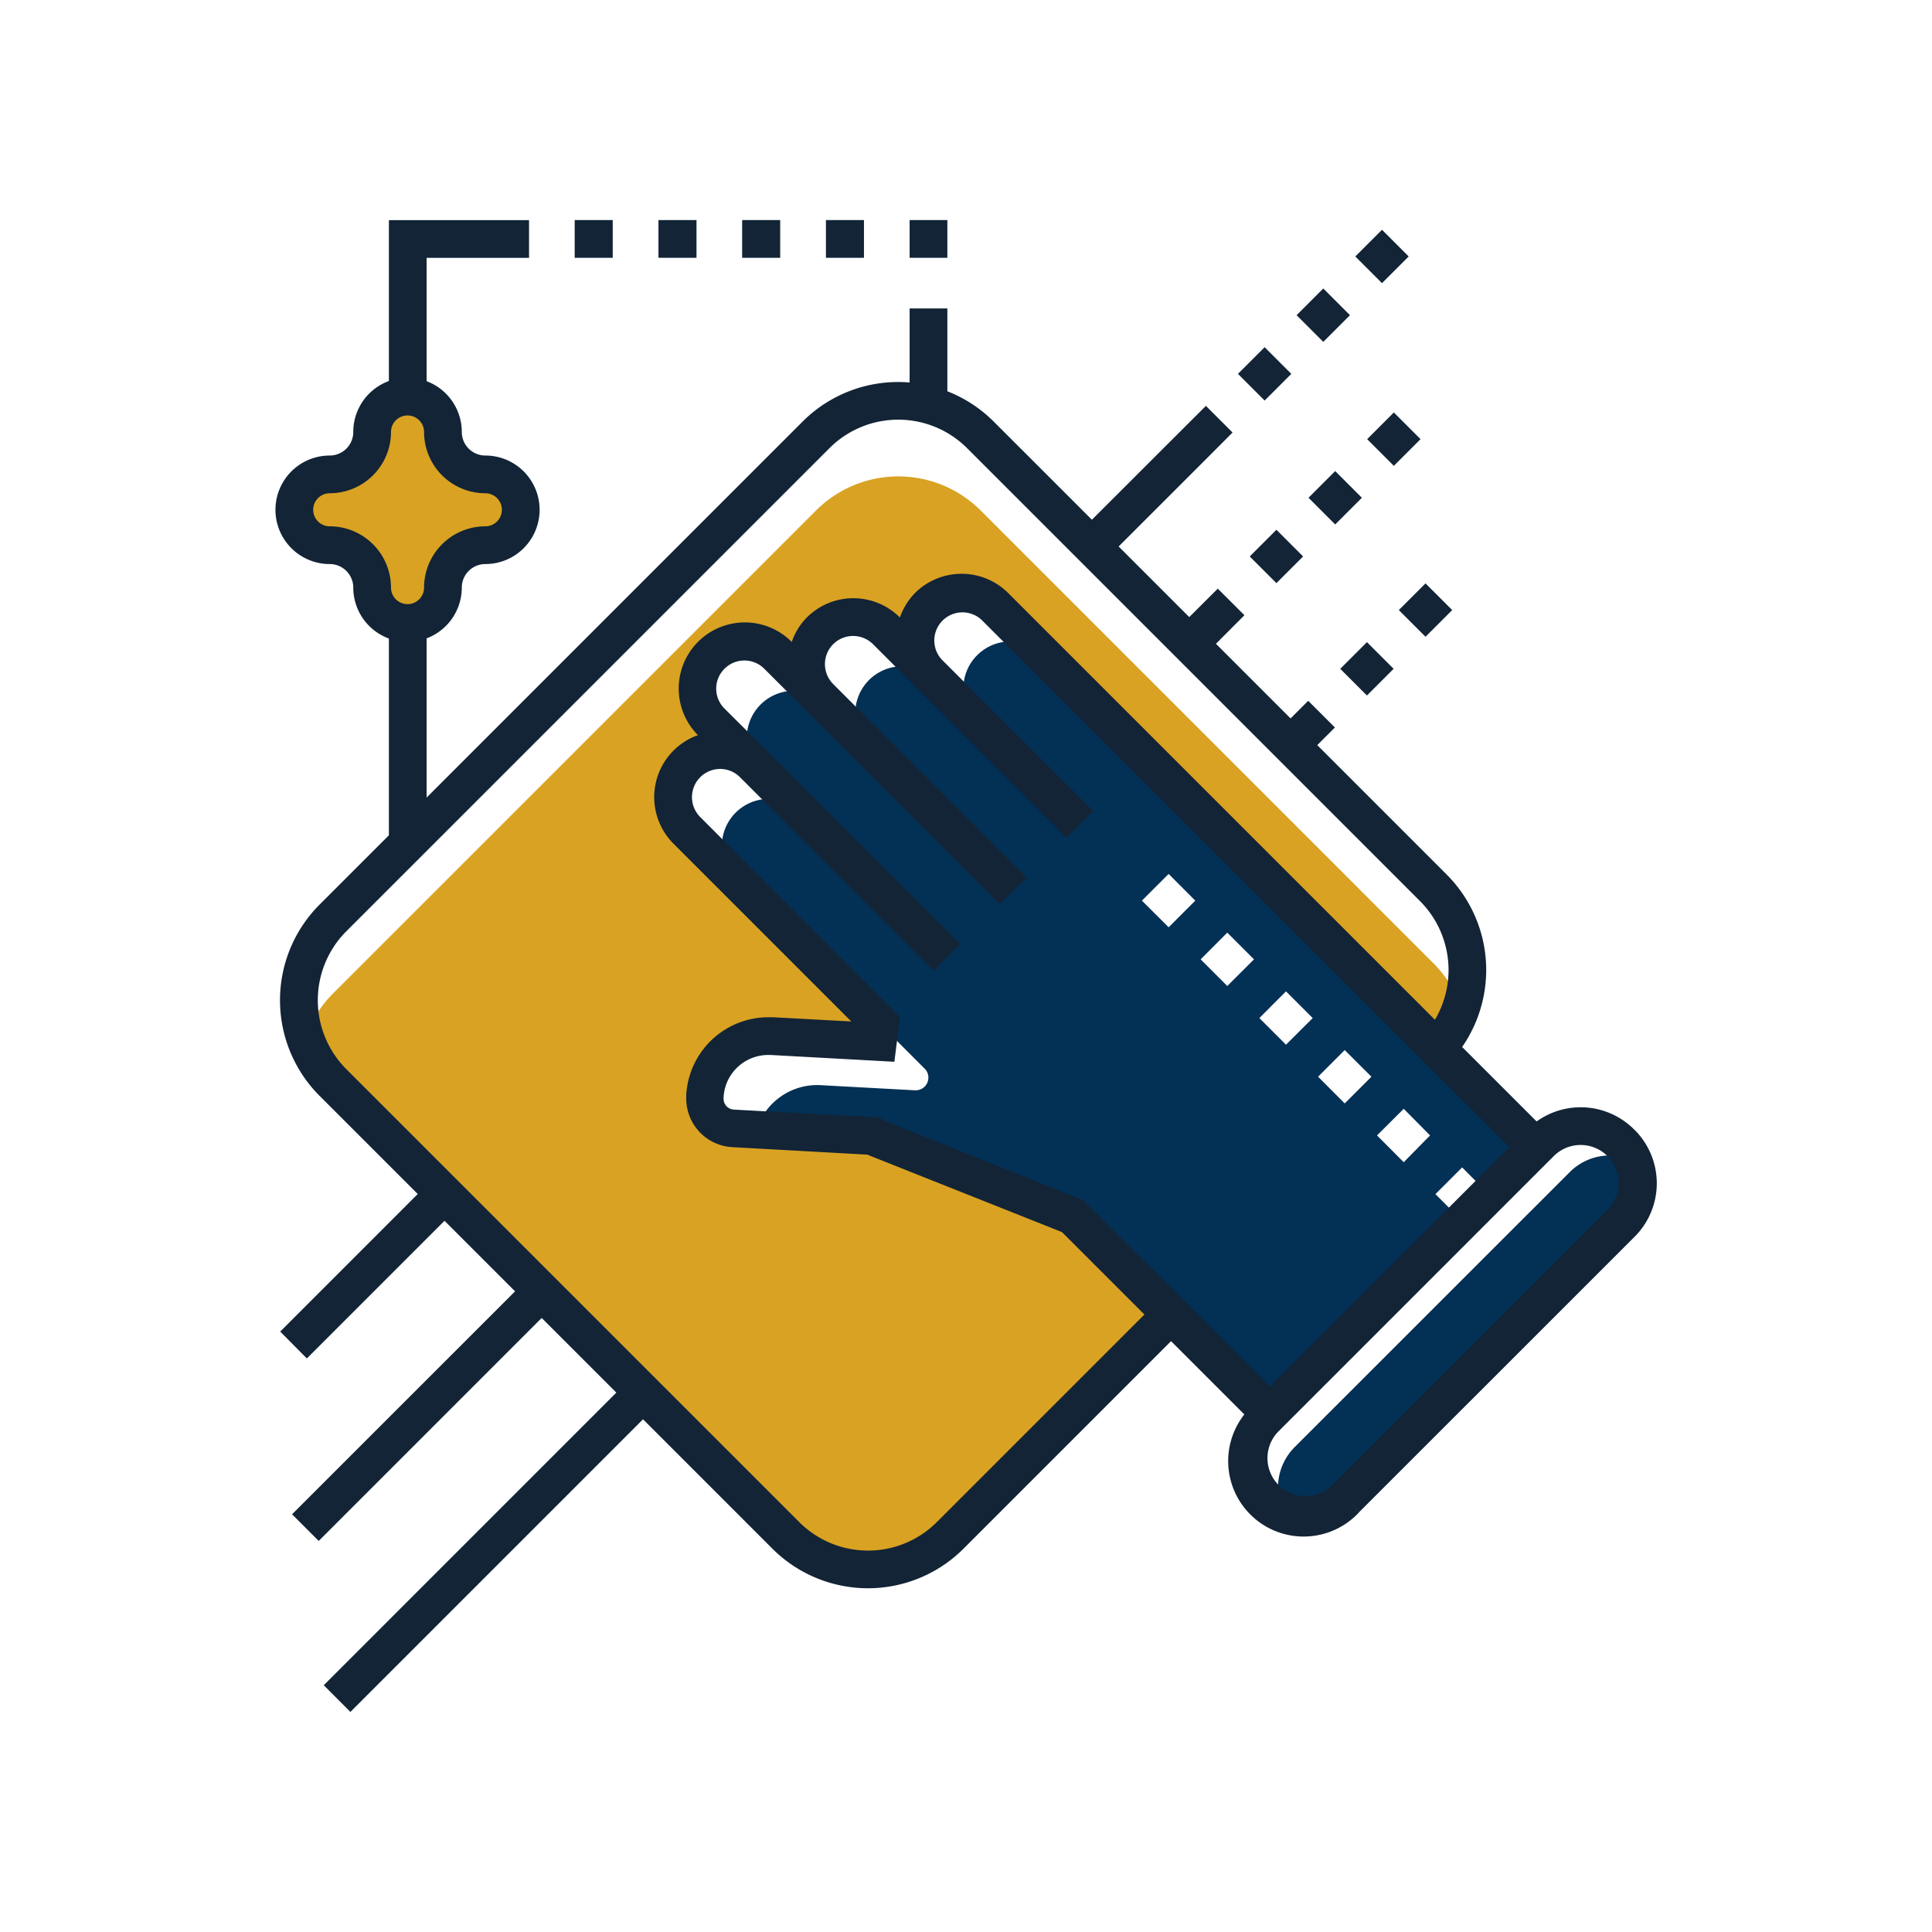 <?xml version="1.0" encoding="UTF-8"?> <svg xmlns="http://www.w3.org/2000/svg" viewBox="0 0 256 256"><defs><style>.cls-1{fill:#fff;}.cls-2{fill:#122436;}.cls-3{fill:#d9a223;}.cls-4{fill:#033055;}</style></defs><g id="Lag_2" data-name="Lag 2"><g id="Layer_1" data-name="Layer 1"><rect class="cls-1" width="256" height="256"></rect><path class="cls-2" d="M125.53,138.17V120.88l35.83-35.82,3.53-3.54L161.36,78l-3.54,3.53-32.29,32.29V95.1l34.26-34.25,3.53-3.54-3.53-3.53-3.54,3.53L125.53,88V43.37h0v-2.5h-5V93L80.39,133.17H56.53v-99H70.1v-5H51.53v109H75.39L37.13,176.44,40.66,180l41.8-41.8h18.71L38.7,200.65l3.53,3.53,66-66Zm-5-5h-7.29l7.29-7.29Zm-33.07,0,33.07-33.07v18.71l-14.36,14.36Z"></path><rect class="cls-2" x="98.34" y="29.16" width="5.04" height="5"></rect><rect class="cls-2" x="109.44" y="29.16" width="5.04" height="5"></rect><rect class="cls-2" x="87.25" y="29.16" width="5.04" height="5"></rect><rect class="cls-2" x="76.15" y="29.16" width="5.04" height="5"></rect><rect class="cls-2" x="120.53" y="29.16" width="5" height="5"></rect><rect class="cls-2" x="165.07" y="47.04" width="5" height="5" transform="translate(14.05 133) rotate(-45)"></rect><rect class="cls-2" x="172.84" y="39.26" width="5" height="5" transform="translate(21.83 136.22) rotate(-45)"></rect><rect class="cls-2" x="180.62" y="31.48" width="5" height="5" transform="translate(29.61 139.44) rotate(-45)"></rect><rect class="cls-2" x="182.19" y="55.69" width="5" height="5" transform="translate(12.95 147.64) rotate(-45)"></rect><rect class="cls-2" x="174.42" y="63.47" width="5" height="5" transform="translate(5.17 144.41) rotate(-45)"></rect><rect class="cls-2" x="166.64" y="71.24" width="5" height="5" transform="translate(-2.61 141.19) rotate(-45)"></rect><rect class="cls-2" x="170.84" y="93.9" width="5" height="5" transform="translate(-17.39 150.8) rotate(-45)"></rect><rect class="cls-2" x="178.62" y="86.12" width="5" height="5" transform="translate(-9.61 154.03) rotate(-45)"></rect><polygon class="cls-2" points="162.02 104.17 42.9 223.3 46.43 226.84 165.56 107.71 169.09 104.17 165.56 100.64 162.02 104.17"></polygon><rect class="cls-2" x="186.39" y="78.34" width="5" height="5" transform="translate(-1.84 157.24) rotate(-45)"></rect><path class="cls-3" d="M189.91,139.44l-64,64a15.41,15.41,0,0,1-21.8,0l-60-60a15.43,15.43,0,0,1,0-21.81l64-64a15.43,15.43,0,0,1,21.81,0l60,60A15.41,15.41,0,0,1,189.91,139.44Z"></path><path class="cls-1" d="M44.13,131.64l64-64a15.43,15.43,0,0,1,21.81,0l60,60a15.24,15.24,0,0,1,3.67,5.9,15.37,15.37,0,0,0-3.67-15.9l-60-60a15.43,15.43,0,0,0-21.81,0l-64,64a15.42,15.42,0,0,0-3.67,15.9A15.39,15.39,0,0,1,44.13,131.64Z"></path><path class="cls-2" d="M196.93,128.54a17.9,17.9,0,0,0-5.25-12.67l-60-60a17.91,17.91,0,0,0-25.34,0l-64,64a17.93,17.93,0,0,0,0,25.33l60,60a17.91,17.91,0,0,0,25.34,0l64-64-1.77-1.77,1.77,1.77A17.93,17.93,0,0,0,196.93,128.54Zm-8.78,9.13h0l-64,64a12.89,12.89,0,0,1-18.26,0l-60-60a12.93,12.93,0,0,1,0-18.27l64-64a12.9,12.9,0,0,1,18.27,0l60,60a12.93,12.93,0,0,1,0,18.27Z"></path><path class="cls-4" d="M178.31,198.54l36.45-36.46a7.53,7.53,0,1,0-10.65-10.65l-36.46,36.45a7.54,7.54,0,0,0,10.66,10.66Z"></path><path class="cls-1" d="M208,155.31l-36.46,36.45a7.56,7.56,0,0,0-1.57,8.35,7.69,7.69,0,0,1-2.31-1.57,7.54,7.54,0,0,1,0-10.66l36.46-36.45a7.51,7.51,0,0,1,10.65,0,7.23,7.23,0,0,1,1.57,2.31A7.51,7.51,0,0,0,208,155.31Z"></path><path class="cls-4" d="M115.68,150.49l-18.55-1a3.92,3.92,0,0,1-3.71-4.14v-.11a8.41,8.41,0,0,1,8.86-7.94l14.08.76.3-2.38L91,110a6.23,6.23,0,1,1,8.81-8.81l25.65,25.64L94.26,95.65a6.23,6.23,0,1,1,8.81-8.81l31.21,31.21L108.63,92.41a6.23,6.23,0,1,1,8.82-8.81l25.64,25.64L123,89.16a6.23,6.23,0,1,1,8.81-8.81l20.08,20.08L203.5,152l-35.24,35.25-26.19-26.2-25.88-10.29Z"></path><path class="cls-1" d="M158.38,119.34l-3.53-3.54-3.54,3.54,3.54,3.53Zm7.78,7.78-3.54-3.54-3.53,3.54,3.53,3.53Zm7.78,7.78-3.54-3.54-3.53,3.54,3.53,3.53Zm7.78,7.77-3.54-3.53-3.53,3.53,3.53,3.54Zm7.77,7.78L186,146.92l-3.54,3.53L186,154Zm7.78,7.78-3.53-3.54-3.54,3.54,3.54,3.54Z"></path><path class="cls-1" d="M123,143h0a1.68,1.68,0,0,1-1.77,1.47l-12.5-.68a8.41,8.41,0,0,0-8.48,5.9l-3.14-.17a3.92,3.92,0,0,1-3.71-4.14v-.11a8.41,8.41,0,0,1,8.86-7.94l14.08.76.3-2.38,5.88,5.89A1.65,1.65,0,0,1,123,143Z"></path><path class="cls-1" d="M129.48,86.82a6.22,6.22,0,0,0,0,8.81l-5.57-5.57a6.23,6.23,0,0,0-8.81,8.81l-5.56-5.56a6.23,6.23,0,0,0-8.81,8.81l5.56,5.56a6.23,6.23,0,1,0-8.81,8.82L91,110a6.23,6.23,0,1,1,8.81-8.81l-5.56-5.57a6.23,6.23,0,1,1,8.81-8.81l5.56,5.57a6.23,6.23,0,1,1,8.82-8.81L123,89.16a6.23,6.23,0,1,1,8.81-8.81l6.47,6.47A6.22,6.22,0,0,0,129.48,86.82Z"></path><path class="cls-2" d="M216.53,149.66a10,10,0,0,0-12.92-1.06L153.67,98.66,133.59,78.58a8.75,8.75,0,0,0-12.35,0,8.84,8.84,0,0,0-2,3.24,8.72,8.72,0,0,0-12.33,0,8.51,8.51,0,0,0-2,3.24A8.73,8.73,0,0,0,92.48,97.41a8.72,8.72,0,0,0-3.23,14.39l23.55,23.55-10.38-.56-.6,0a10.91,10.91,0,0,0-10.89,10.32v.11c0,.12,0,.24,0,.36A6.45,6.45,0,0,0,97,152l18,1,.15.09,25.57,10.17,24.16,24.16a10,10,0,0,0,15.24,12.93l-1.76-1.77,1.76,1.76,36.46-36.45a10,10,0,0,0,0-14.19Zm-99.24-1.13-.36-.2-.52-.3-.59,0-18.55-1a1.47,1.47,0,0,1-1-.45,1.41,1.41,0,0,1-.39-1v-.19h0a5.92,5.92,0,0,1,5.9-5.6h.33l16.4.9.74-5.91L92.78,108.26a3.73,3.73,0,0,1,0-5.27,3.72,3.72,0,0,1,5.28,0l25.64,25.64,3.54-3.54L101.59,99.45,96,93.89a3.72,3.72,0,0,1,0-5.28,3.73,3.73,0,0,1,5.27,0l31.21,31.21,3.54-3.54L110.4,90.64a3.74,3.74,0,0,1,0-5.28,3.74,3.74,0,0,1,5.28,0L141.32,111l3.54-3.54L124.78,87.39a3.73,3.73,0,0,1,5.27-5.27l20.08,20.08L200,152l-31.71,31.71L143.47,159ZM213,160.31l-36.46,36.46a5,5,0,0,1-7.12-7.12l36.46-36.46a5,5,0,0,1,7.12,7.12Z"></path><path class="cls-3" d="M64.34,62.86a5.62,5.62,0,0,1-5.62-5.62,4.69,4.69,0,1,0-9.38,0,5.62,5.62,0,0,1-5.62,5.62,4.69,4.69,0,0,0,0,9.38,5.62,5.62,0,0,1,5.62,5.62,4.69,4.69,0,0,0,9.38,0,5.62,5.62,0,0,1,5.62-5.62,4.69,4.69,0,0,0,0-9.38Z"></path><path class="cls-2" d="M54,85.05a7.2,7.2,0,0,1-7.19-7.19,3.12,3.12,0,0,0-3.12-3.12,7.19,7.19,0,0,1,0-14.38,3.12,3.12,0,0,0,3.12-3.12,7.19,7.19,0,1,1,14.38,0,3.12,3.12,0,0,0,3.12,3.12,7.19,7.19,0,0,1,0,14.38,3.12,3.12,0,0,0-3.12,3.12A7.2,7.2,0,0,1,54,85.05Zm0-30a2.19,2.19,0,0,0-2.19,2.19,8.13,8.13,0,0,1-8.12,8.12,2.19,2.19,0,0,0,0,4.38,8.13,8.13,0,0,1,8.12,8.12,2.19,2.19,0,0,0,4.38,0,8.13,8.13,0,0,1,8.12-8.12,2.19,2.19,0,0,0,0-4.38,8.13,8.13,0,0,1-8.12-8.12A2.19,2.19,0,0,0,54,55.05Z"></path></g></g></svg> 